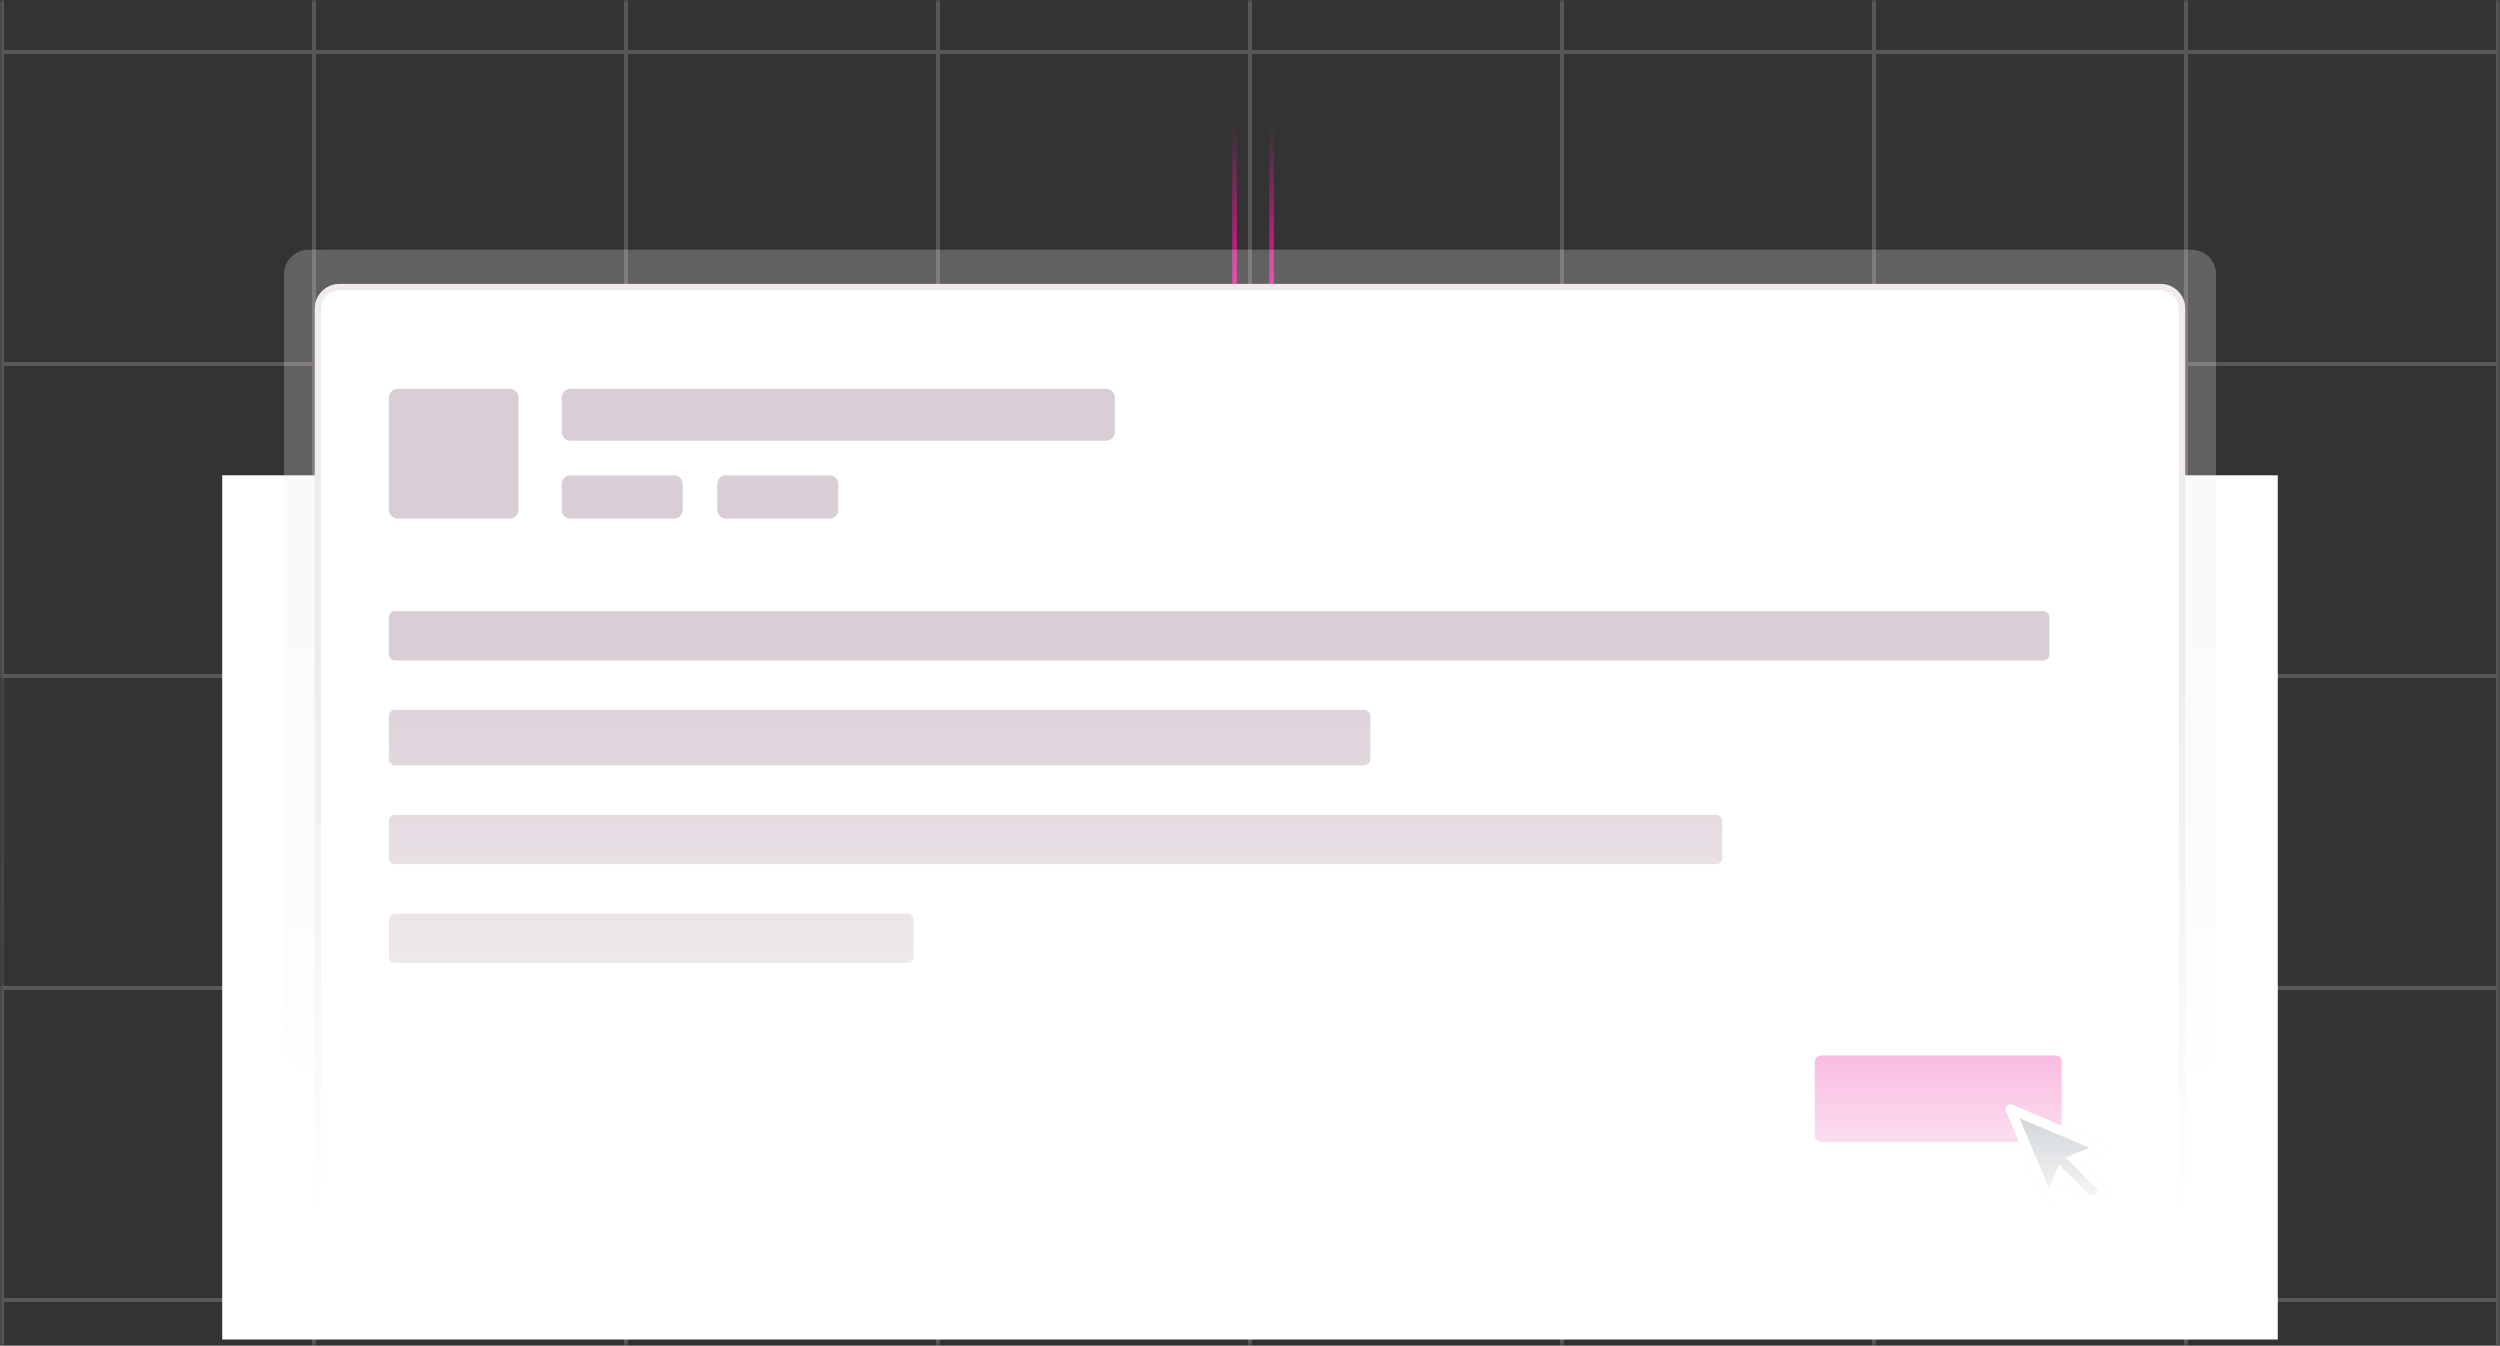 <svg width="405" height="218" viewBox="0 0 405 218" fill="none" xmlns="http://www.w3.org/2000/svg">
<rect x="0" y="0" width="405" height="218" fill="#333333" stroke="none"/>
<g clip-path="url(#clip0_668_522)">
<mask id="mask0_668_522" style="mask-type:luminance" maskUnits="userSpaceOnUse" x="0" y="0" width="405" height="218">
<path d="M405 0H0V218H405V0Z" fill="white"/>
</mask>
<g mask="url(#mask0_668_522)">
<path d="M206 -17.016V48.984" stroke="url(#paint0_linear_668_522)" stroke-width="0.75"/>
<path d="M200 -17.016V48.984" stroke="url(#paint1_linear_668_522)" stroke-width="0.75"/>
<g opacity="0.2">
<path d="M50.865 -42.133H0.32V8.412H50.865V-42.133Z" stroke="#F0EAED" stroke-width="0.64"/>
<path d="M101.41 -42.133H50.865V8.412H101.41V-42.133Z" stroke="#F0EAED" stroke-width="0.64"/>
<path d="M151.955 -42.133H101.41V8.412H151.955V-42.133Z" stroke="#F0EAED" stroke-width="0.64"/>
<path d="M202.5 -42.133H151.955V8.412H202.5V-42.133Z" stroke="#F0EAED" stroke-width="0.64"/>
<path d="M253.045 -42.133H202.5V8.412H253.045V-42.133Z" stroke="#F0EAED" stroke-width="0.64"/>
<path d="M303.59 -42.133H253.045V8.412H303.59V-42.133Z" stroke="#F0EAED" stroke-width="0.64"/>
<path d="M354.135 -42.133H303.59V8.412H354.135V-42.133Z" stroke="#F0EAED" stroke-width="0.64"/>
<path d="M404.68 -42.133H354.135V8.412H404.68V-42.133Z" stroke="#F0EAED" stroke-width="0.64"/>
<path d="M50.865 8.414H0.32V58.959H50.865V8.414Z" stroke="#F0EAED" stroke-width="0.64"/>
<path opacity="0.5" d="M101.41 8.414H50.865V58.959H101.41V8.414Z" fill="url(#paint2_linear_668_522)" stroke="#F0EAED" stroke-width="0.64"/>
<path d="M151.955 8.414H101.41V58.959H151.955V8.414Z" stroke="#F0EAED" stroke-width="0.64"/>
<path d="M202.5 8.414H151.955V58.959H202.5V8.414Z" stroke="#F0EAED" stroke-width="0.64"/>
<path d="M253.045 8.414H202.5V58.959H253.045V8.414Z" stroke="#F0EAED" stroke-width="0.64"/>
<path d="M303.59 8.414H253.045V58.959H303.59V8.414Z" stroke="#F0EAED" stroke-width="0.64"/>
<path d="M354.135 8.414H303.59V58.959H354.135V8.414Z" fill="url(#paint3_linear_668_522)" stroke="#F0EAED" stroke-width="0.64"/>
<path d="M404.68 8.414H354.135V58.959H404.68V8.414Z" fill="url(#paint4_linear_668_522)" stroke="#F0EAED" stroke-width="0.64"/>
<path d="M50.865 58.961H0.32V109.506H50.865V58.961Z" stroke="#F0EAED" stroke-width="0.64"/>
<path d="M101.41 58.961H50.865V109.506H101.41V58.961Z" stroke="#F0EAED" stroke-width="0.64"/>
<path d="M151.955 58.961H101.41V109.506H151.955V58.961Z" stroke="#F0EAED" stroke-width="0.64"/>
<path d="M202.5 58.961H151.955V109.506H202.5V58.961Z" stroke="#F0EAED" stroke-width="0.64"/>
<path d="M253.045 58.961H202.5V109.506H253.045V58.961Z" stroke="#F0EAED" stroke-width="0.64"/>
<path d="M303.59 58.961H253.045V109.506H303.59V58.961Z" stroke="#F0EAED" stroke-width="0.64"/>
<path d="M354.135 58.961H303.59V109.506H354.135V58.961Z" stroke="#F0EAED" stroke-width="0.64"/>
<path d="M404.68 58.961H354.135V109.506H404.68V58.961Z" stroke="#F0EAED" stroke-width="0.64"/>
<path opacity="0.5" d="M50.865 109.5H0.32V160.045H50.865V109.5Z" fill="url(#paint5_linear_668_522)" stroke="#F0EAED" stroke-width="0.64"/>
<path d="M101.41 109.5H50.865V160.045H101.41V109.5Z" stroke="#F0EAED" stroke-width="0.64"/>
<path d="M151.955 109.5H101.41V160.045H151.955V109.5Z" stroke="#F0EAED" stroke-width="0.64"/>
<path d="M202.5 109.5H151.955V160.045H202.5V109.5Z" fill="url(#paint6_linear_668_522)" stroke="#F0EAED" stroke-width="0.64"/>
<path d="M253.045 109.5H202.5V160.045H253.045V109.5Z" stroke="#F0EAED" stroke-width="0.64"/>
<path d="M303.59 109.5H253.045V160.045H303.59V109.5Z" fill="url(#paint7_linear_668_522)" stroke="#F0EAED" stroke-width="0.64"/>
<path d="M354.135 109.5H303.59V160.045H354.135V109.5Z" fill="url(#paint8_linear_668_522)" stroke="#F0EAED" stroke-width="0.64"/>
<path d="M404.68 109.5H354.135V160.045H404.68V109.5Z" stroke="#F0EAED" stroke-width="0.64"/>
<path d="M50.865 160.047H0.32V210.592H50.865V160.047Z" stroke="#F0EAED" stroke-width="0.64"/>
<path d="M101.41 160.047H50.865V210.592H101.41V160.047Z" fill="url(#paint9_linear_668_522)" stroke="#F0EAED" stroke-width="0.64"/>
<path d="M151.955 160.047H101.41V210.592H151.955V160.047Z" stroke="#F0EAED" stroke-width="0.64"/>
<path d="M202.5 160.047H151.955V210.592H202.5V160.047Z" stroke="#F0EAED" stroke-width="0.64"/>
<path d="M253.045 160.047H202.5V210.592H253.045V160.047Z" stroke="#F0EAED" stroke-width="0.64"/>
<path d="M303.59 160.047H253.045V210.592H303.59V160.047Z" stroke="#F0EAED" stroke-width="0.64"/>
<path d="M354.135 160.047H303.59V210.592H354.135V160.047Z" stroke="#F0EAED" stroke-width="0.64"/>
<path d="M404.68 160.047H354.135V210.592H404.68V160.047Z" fill="url(#paint10_linear_668_522)" stroke="#F0EAED" stroke-width="0.64"/>
<path d="M50.865 210.594H0.32V261.139H50.865V210.594Z" stroke="#F0EAED" stroke-width="0.64"/>
<path opacity="0.5" d="M101.41 210.594H50.865V261.139H101.41V210.594Z" fill="url(#paint11_linear_668_522)" stroke="#F0EAED" stroke-width="0.64"/>
<path d="M151.955 210.594H101.41V261.139H151.955V210.594Z" stroke="#F0EAED" stroke-width="0.64"/>
<path d="M202.5 210.594H151.955V261.139H202.5V210.594Z" stroke="#F0EAED" stroke-width="0.64"/>
<path d="M253.045 210.594H202.5V261.139H253.045V210.594Z" stroke="#F0EAED" stroke-width="0.64"/>
<path d="M303.59 210.594H253.045V261.139H303.59V210.594Z" stroke="#F0EAED" stroke-width="0.64"/>
<path opacity="0.5" d="M354.135 210.594H303.59V261.139H354.135V210.594Z" fill="url(#paint12_linear_668_522)" stroke="#F0EAED" stroke-width="0.64"/>
<path d="M404.68 210.594H354.135V261.139H404.68V210.594Z" stroke="#F0EAED" stroke-width="0.64"/>
</g>
<path d="M369 77H36V217H369V77Z" fill="white"/>
<mask id="mask1_668_522" style="mask-type:alpha" maskUnits="userSpaceOnUse" x="39" y="19" width="333" height="205">
<path d="M372 19.453H39V223.453H372V19.453Z" fill="url(#paint13_linear_668_522)"/>
</mask>
<g mask="url(#mask1_668_522)">
<g opacity="0.25">
<path d="M46 44.453C46 42.244 47.791 40.453 50 40.453H355C357.209 40.453 359 42.244 359 44.453V169.453C359 171.662 357.209 173.453 355 173.453H50C47.791 173.453 46 171.662 46 169.453V44.453Z" fill="#F0EAED"/>
</g>
<mask id="mask2_668_522" style="mask-type:luminance" maskUnits="userSpaceOnUse" x="51" y="46" width="303" height="154">
<path d="M350 46H55C52.791 46 51 47.791 51 50V196C51 198.209 52.791 200 55 200H350C352.209 200 354 198.209 354 196V50C354 47.791 352.209 46 350 46Z" fill="white"/>
</mask>
<g mask="url(#mask2_668_522)">
<path d="M350 46H55C52.791 46 51 47.791 51 50V196C51 198.209 52.791 200 55 200H350C352.209 200 354 198.209 354 196V50C354 47.791 352.209 46 350 46Z" fill="white"/>
<path d="M331 99H64C63.448 99 63 99.448 63 100V106C63 106.552 63.448 107 64 107H331C331.552 107 332 106.552 332 106V100C332 99.448 331.552 99 331 99Z" fill="#DACED6"/>
<path d="M221 115H64C63.448 115 63 115.448 63 116V123C63 123.552 63.448 124 64 124H221C221.552 124 222 123.552 222 123V116C222 115.448 221.552 115 221 115Z" fill="#DACED6"/>
<path d="M278 132H64C63.448 132 63 132.448 63 133V139C63 139.552 63.448 140 64 140H278C278.552 140 279 139.552 279 139V133C279 132.448 278.552 132 278 132Z" fill="#DACED6"/>
<path d="M147 148H64C63.448 148 63 148.448 63 149V155C63 155.552 63.448 156 64 156H147C147.552 156 148 155.552 148 155V149C148 148.448 147.552 148 147 148Z" fill="#DACED6"/>
<path d="M333 171H295C294.448 171 294 171.448 294 172V184C294 184.552 294.448 185 295 185H333C333.552 185 334 184.552 334 184V172C334 171.448 333.552 171 333 171Z" fill="#E91898"/>
<path d="M179.2 63H92.4C91.627 63 91 63.627 91 64.4V70C91 70.773 91.627 71.4 92.4 71.4H179.2C179.973 71.4 180.6 70.773 180.6 70V64.4C180.6 63.627 179.973 63 179.2 63Z" fill="#DACED6"/>
<path d="M109.2 77H92.4C91.627 77 91 77.627 91 78.4V82.6C91 83.373 91.627 84 92.4 84H109.2C109.973 84 110.6 83.373 110.6 82.6V78.4C110.6 77.627 109.973 77 109.2 77Z" fill="#DACED6"/>
<path d="M134.4 77H117.6C116.827 77 116.2 77.627 116.2 78.4V82.6C116.2 83.373 116.827 84 117.6 84H134.4C135.173 84 135.8 83.373 135.8 82.6V78.4C135.8 77.627 135.173 77 134.4 77Z" fill="#DACED6"/>
<path d="M82.6 63H64.4C63.627 63 63 63.627 63 64.4V82.6C63 83.373 63.627 84 64.4 84H82.6C83.373 84 84 83.373 84 82.6V64.4C84 63.627 83.373 63 82.6 63Z" fill="#DACED6"/>
<path fill-rule="evenodd" clip-rule="evenodd" d="M324.97 179.993L331.214 194.836C331.483 195.474 332.389 195.473 332.655 194.833L334.087 191.402L337.312 194.626C338.227 195.541 339.711 195.541 340.626 194.626C341.541 193.711 341.541 192.227 340.626 191.312L337.402 188.087L340.833 186.655C341.473 186.389 341.474 185.483 340.836 185.214L325.993 178.97C325.347 178.698 324.698 179.347 324.97 179.993Z" fill="#112436"/>
<path fill-rule="evenodd" clip-rule="evenodd" d="M333.543 188.648L338.416 193.521C338.721 193.826 339.216 193.826 339.521 193.521C339.826 193.216 339.826 192.721 339.521 192.416L334.648 187.543L338.511 185.931L327.153 181.153L331.931 192.511L333.543 188.648ZM340.833 186.655C341.473 186.389 341.474 185.483 340.836 185.214L325.993 178.97C325.347 178.698 324.698 179.347 324.97 179.993L331.214 194.836C331.483 195.474 332.389 195.473 332.655 194.833L334.087 191.402L337.312 194.626C338.227 195.541 339.711 195.541 340.626 194.626C341.541 193.711 341.541 192.227 340.626 191.312L337.402 188.087L340.833 186.655Z" fill="white"/>
</g>
<path d="M350 46.5H55C53.067 46.5 51.5 48.067 51.5 50V196C51.5 197.933 53.067 199.5 55 199.5H350C351.933 199.5 353.5 197.933 353.5 196V50C353.5 48.067 351.933 46.5 350 46.5Z" stroke="#F0EAED"/>
</g>
</g>
</g>
<defs>
<linearGradient id="paint0_linear_668_522" x1="207" y1="46.005" x2="207" y2="8.005" gradientUnits="userSpaceOnUse">
<stop stop-color="#E91898"/>
<stop offset="0.681" stop-color="#E91898" stop-opacity="0"/>
</linearGradient>
<linearGradient id="paint1_linear_668_522" x1="201" y1="46.005" x2="201" y2="8.005" gradientUnits="userSpaceOnUse">
<stop stop-color="#E91898"/>
<stop offset="0.681" stop-color="#E91898" stop-opacity="0"/>
</linearGradient>
<linearGradient id="paint2_linear_668_522" x1="78.5" y1="-7.496" x2="80" y2="68.504" gradientUnits="userSpaceOnUse">
<stop stop-color="#ED9CD2" stop-opacity="0.11"/>
<stop offset="0.821" stop-color="#BDADB8" stop-opacity="0"/>
</linearGradient>
<linearGradient id="paint3_linear_668_522" x1="331.225" y1="-7.496" x2="332.725" y2="68.504" gradientUnits="userSpaceOnUse">
<stop stop-color="#ED9CD2" stop-opacity="0.11"/>
<stop offset="0.821" stop-color="#BDADB8" stop-opacity="0"/>
</linearGradient>
<linearGradient id="paint4_linear_668_522" x1="381.77" y1="-7.496" x2="383.27" y2="68.504" gradientUnits="userSpaceOnUse">
<stop stop-color="#ED9CD2" stop-opacity="0.11"/>
<stop offset="0.821" stop-color="#BDADB8" stop-opacity="0"/>
</linearGradient>
<linearGradient id="paint5_linear_668_522" x1="27.955" y1="93.59" x2="29.455" y2="169.59" gradientUnits="userSpaceOnUse">
<stop stop-color="#ED9CD2" stop-opacity="0.11"/>
<stop offset="0.821" stop-color="#BDADB8" stop-opacity="0"/>
</linearGradient>
<linearGradient id="paint6_linear_668_522" x1="179.59" y1="93.59" x2="181.09" y2="169.59" gradientUnits="userSpaceOnUse">
<stop stop-color="#ED9CD2" stop-opacity="0.11"/>
<stop offset="0.821" stop-color="#BDADB8" stop-opacity="0"/>
</linearGradient>
<linearGradient id="paint7_linear_668_522" x1="280.68" y1="93.59" x2="282.18" y2="169.59" gradientUnits="userSpaceOnUse">
<stop stop-color="#ED9CD2" stop-opacity="0.11"/>
<stop offset="0.821" stop-color="#BDADB8" stop-opacity="0"/>
</linearGradient>
<linearGradient id="paint8_linear_668_522" x1="331.225" y1="93.59" x2="332.725" y2="169.59" gradientUnits="userSpaceOnUse">
<stop stop-color="#ED9CD2" stop-opacity="0.11"/>
<stop offset="0.821" stop-color="#BDADB8" stop-opacity="0"/>
</linearGradient>
<linearGradient id="paint9_linear_668_522" x1="78.5" y1="144.137" x2="80" y2="220.137" gradientUnits="userSpaceOnUse">
<stop stop-color="#ED9CD2" stop-opacity="0.11"/>
<stop offset="0.821" stop-color="#BDADB8" stop-opacity="0"/>
</linearGradient>
<linearGradient id="paint10_linear_668_522" x1="381.77" y1="144.137" x2="383.27" y2="220.137" gradientUnits="userSpaceOnUse">
<stop stop-color="#ED9CD2" stop-opacity="0.11"/>
<stop offset="0.821" stop-color="#BDADB8" stop-opacity="0"/>
</linearGradient>
<linearGradient id="paint11_linear_668_522" x1="78.5" y1="194.684" x2="80" y2="270.684" gradientUnits="userSpaceOnUse">
<stop stop-color="#ED9CD2" stop-opacity="0.11"/>
<stop offset="0.821" stop-color="#BDADB8" stop-opacity="0"/>
</linearGradient>
<linearGradient id="paint12_linear_668_522" x1="331.225" y1="194.684" x2="332.725" y2="270.684" gradientUnits="userSpaceOnUse">
<stop stop-color="#ED9CD2" stop-opacity="0.11"/>
<stop offset="0.821" stop-color="#BDADB8" stop-opacity="0"/>
</linearGradient>
<linearGradient id="paint13_linear_668_522" x1="205.5" y1="19.453" x2="205.5" y2="223.453" gradientUnits="userSpaceOnUse">
<stop offset="0.423" stop-color="#D9D9D9"/>
<stop offset="0.877" stop-color="#D9D9D9" stop-opacity="0"/>
</linearGradient>
<clipPath id="clip0_668_522">
<rect width="405" height="218" fill="white"/>
</clipPath>
</defs>
</svg>
